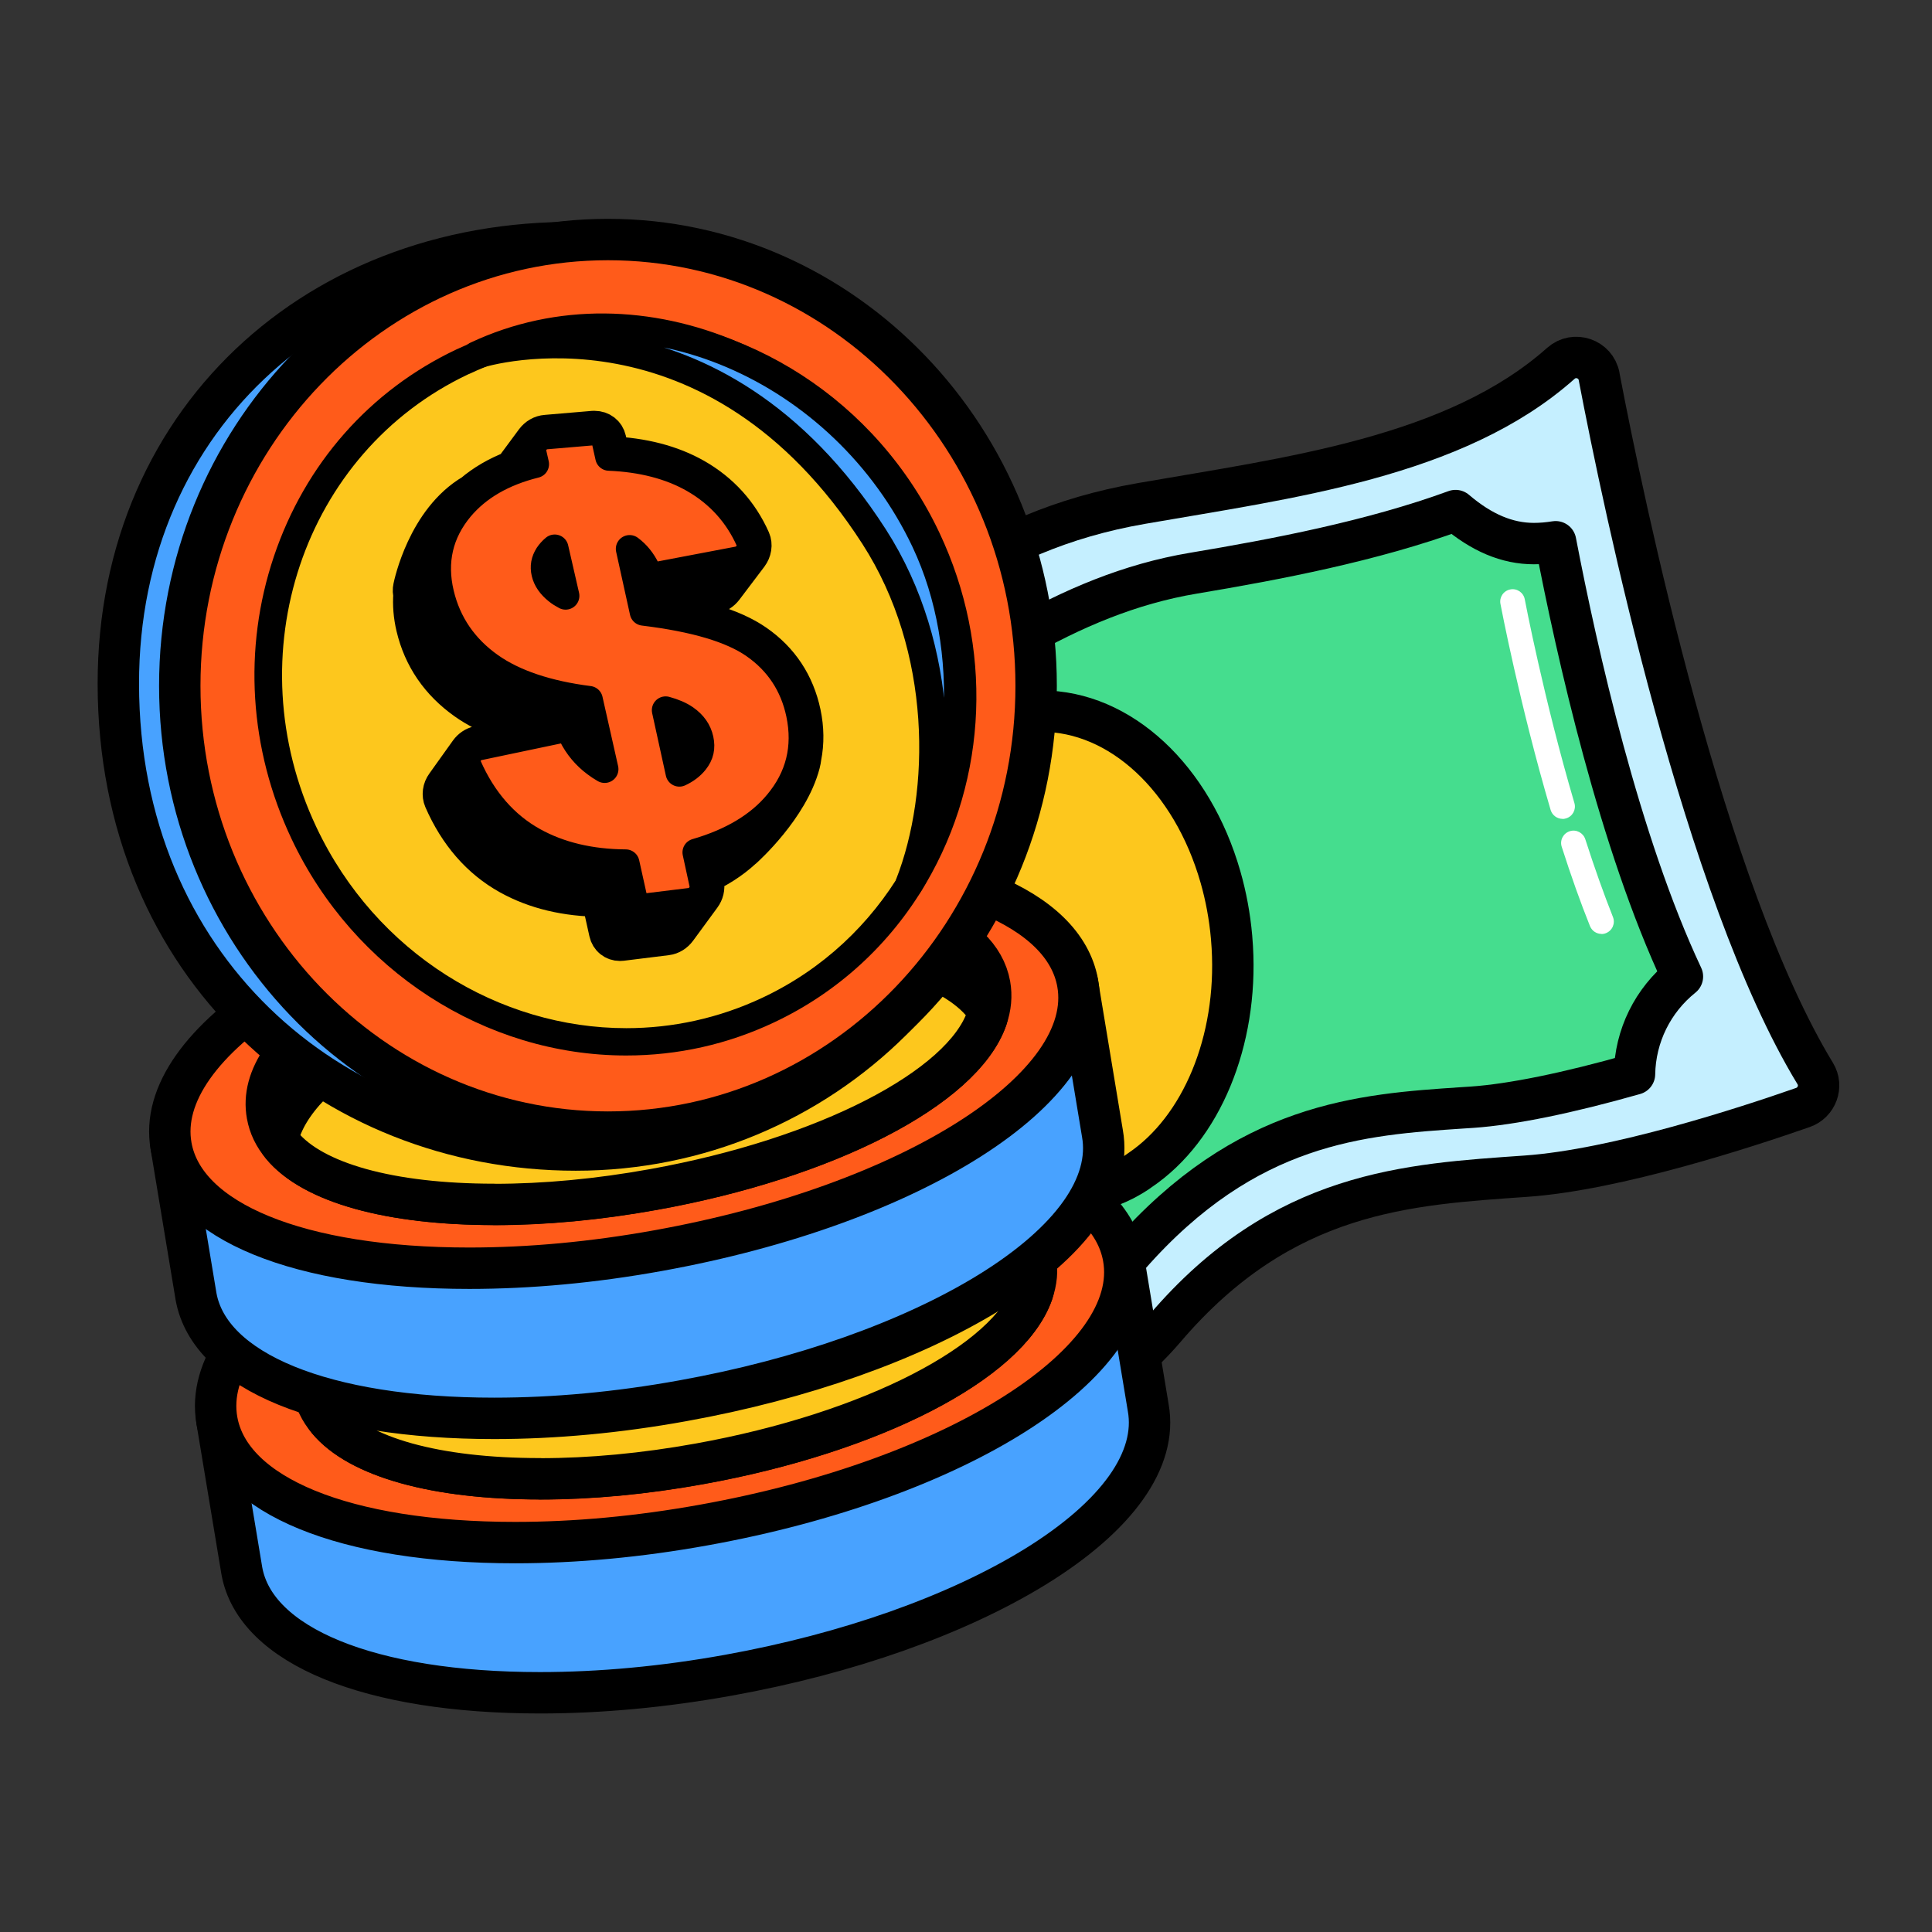 <svg width="56" height="56" viewBox="0 0 56 56" fill="none" xmlns="http://www.w3.org/2000/svg">
<rect x="0" y="0" width="56" height="56" fill="#333333" stroke="none"/>
<path d="M46.35 10.911C47.071 14.683 49.401 25.837 52.616 31.118C52.839 31.483 52.661 31.961 52.258 32.101C50.62 32.674 46.843 33.909 44.234 34.092C40.82 34.333 37.183 34.503 33.769 38.5C30.469 42.365 22.299 45.337 15.993 46.068C15.632 46.111 15.304 45.869 15.243 45.514C14.803 42.946 12.841 32.976 7.916 25.689C7.627 25.262 7.892 24.684 8.406 24.634C11.285 24.353 18.736 23.404 21.984 20.944C26.053 17.858 28.396 15.409 33.088 14.593C37.348 13.851 42.183 13.257 45.242 10.532C45.634 10.184 46.254 10.396 46.352 10.911H46.35Z" fill="#C5EFFF" stroke="black" stroke-width="1.2" stroke-linecap="round" stroke-linejoin="round"/>
<path d="M20.334 42.72C19.812 41.328 18.494 40.368 16.989 40.318C16.35 37.097 15.109 32.57 12.75 28.488C13.773 27.918 14.473 26.886 14.621 25.717C17.635 25.124 21.54 24.108 23.65 22.574C23.989 22.327 24.323 22.081 24.657 21.834C27.881 19.464 30.924 17.227 34.59 16.615C36.997 16.212 39.767 15.684 42.19 14.799C42.943 15.443 43.687 15.756 44.461 15.756C44.671 15.756 44.88 15.737 45.09 15.703C45.71 18.934 46.948 24.44 48.766 28.305C47.907 28.994 47.396 30.025 47.377 31.133C45.447 31.682 43.825 32.013 42.672 32.093L42.394 32.111C39.457 32.307 36.13 32.527 32.729 36.398C30.38 39.067 25.211 41.696 20.334 42.725V42.72Z" fill="#45DD8E" stroke="black" stroke-width="1.2" stroke-linejoin="round"/>
<path d="M30.717 34.654C29.498 34.654 28.289 34.087 27.311 33.056C26.24 31.938 25.514 30.347 25.264 28.579C25.243 28.42 25.225 28.261 25.209 28.094C25.002 25.759 25.675 23.508 27.011 22.074C27.735 21.305 28.602 20.823 29.519 20.674C29.609 20.656 29.72 20.64 29.834 20.629C29.954 20.619 30.07 20.613 30.189 20.613C32.469 20.613 34.555 22.546 35.377 25.424C35.536 25.979 35.645 26.564 35.698 27.166C35.706 27.262 35.714 27.357 35.719 27.455C35.878 30.175 34.828 32.714 33.042 33.918C32.914 34.013 32.763 34.103 32.572 34.204C32.09 34.448 31.587 34.591 31.072 34.639C30.953 34.649 30.836 34.654 30.72 34.654H30.717Z" fill="#FDC71D" stroke="black" stroke-width="1.2" stroke-linejoin="round"/>
<path d="M15.654 49.066C10.716 49.066 7.402 47.711 7.01 45.532L6.286 41.172C6.252 40.957 6.395 40.753 6.607 40.716L12.937 39.576C14.793 38.799 16.951 38.176 19.174 37.773C21.046 37.437 22.883 37.264 24.633 37.264C24.974 37.264 25.316 37.272 25.648 37.285L32.097 36.124C32.121 36.119 32.145 36.119 32.169 36.119C32.251 36.119 32.33 36.143 32.397 36.191C32.484 36.252 32.542 36.344 32.561 36.45L33.282 40.803C33.552 42.306 32.389 43.944 30.003 45.416C27.723 46.818 24.569 47.934 21.115 48.557C19.238 48.896 17.398 49.066 15.652 49.066H15.654Z" fill="#48A2FF" stroke="black" stroke-width="1.2" stroke-linejoin="round"/>
<path d="M14.932 44.713C9.994 44.713 6.68 43.358 6.288 41.179C5.745 38.157 11.089 34.748 18.455 33.423C20.332 33.084 22.172 32.914 23.921 32.914C28.86 32.914 32.173 34.269 32.565 36.448C33.109 39.469 27.765 42.878 20.398 44.204C18.521 44.543 16.682 44.713 14.932 44.713Z" fill="#FF5B1A" stroke="black" stroke-width="1.2" stroke-linejoin="round"/>
<path d="M15.65 42.862C12.639 42.862 10.396 42.239 9.498 41.152C9.275 40.887 9.132 40.59 9.076 40.272C8.978 39.737 9.127 39.183 9.516 38.623C10.77 36.815 14.423 35.135 18.818 34.345C20.416 34.056 21.972 33.91 23.444 33.91C27.269 33.91 29.726 34.878 30.017 36.5C30.073 36.818 30.044 37.144 29.927 37.473C29.227 39.493 25.257 41.531 20.273 42.427C18.675 42.716 17.119 42.862 15.65 42.862Z" fill="#48A2FF" stroke="black" stroke-width="1.2" stroke-linejoin="round"/>
<path d="M15.65 42.863C12.639 42.863 10.396 42.24 9.498 41.153C9.41 41.05 9.384 40.909 9.426 40.779C10.107 38.645 14.065 36.528 19.051 35.632C20.567 35.358 22.049 35.221 23.457 35.221C26.593 35.221 28.928 35.905 29.866 37.095C29.951 37.201 29.975 37.344 29.93 37.471C29.227 39.494 25.259 41.532 20.276 42.431C18.677 42.72 17.121 42.866 15.653 42.866L15.65 42.863Z" fill="#FDC71D" stroke="black" stroke-width="1.2" stroke-linejoin="round"/>
<path d="M14.326 41.112C9.388 41.112 6.074 39.758 5.682 37.579L4.958 33.218C4.924 33.004 5.067 32.8 5.279 32.763L11.609 31.623C13.465 30.846 15.622 30.223 17.846 29.82C19.718 29.483 21.555 29.311 23.304 29.311C23.646 29.311 23.988 29.319 24.32 29.332L30.769 28.171C30.793 28.166 30.817 28.166 30.841 28.166C30.923 28.166 31.002 28.19 31.069 28.238C31.156 28.299 31.214 28.391 31.233 28.497L31.954 32.85C32.224 34.353 31.061 35.991 28.675 37.462C26.395 38.865 23.241 39.981 19.787 40.603C17.91 40.943 16.07 41.112 14.323 41.112H14.326Z" fill="#48A2FF" stroke="black" stroke-width="1.2" stroke-linejoin="round"/>
<path d="M13.604 36.76C8.666 36.76 5.352 35.405 4.96 33.226C4.416 30.204 9.76 26.795 17.127 25.47C19.004 25.131 20.843 24.961 22.593 24.961C27.531 24.961 30.845 26.316 31.237 28.494C31.781 31.516 26.437 34.925 19.07 36.251C17.193 36.59 15.354 36.76 13.604 36.76Z" fill="#FF5B1A" stroke="black" stroke-width="1.2" stroke-linejoin="round"/>
<path d="M14.322 34.909C11.311 34.909 9.068 34.286 8.17 33.199C7.947 32.934 7.804 32.637 7.748 32.319C7.65 31.784 7.798 31.23 8.188 30.67C9.442 28.862 13.095 27.182 17.49 26.392C19.088 26.103 20.644 25.957 22.115 25.957C25.941 25.957 28.398 26.925 28.689 28.547C28.745 28.865 28.716 29.191 28.599 29.52C27.899 31.54 23.928 33.578 18.945 34.474C17.347 34.763 15.791 34.909 14.322 34.909Z" fill="#48A2FF" stroke="black" stroke-width="1.2" stroke-linejoin="round"/>
<path d="M14.322 34.91C11.311 34.91 9.068 34.287 8.17 33.2C8.082 33.097 8.056 32.956 8.098 32.826C8.779 30.692 12.737 28.574 17.723 27.678C19.239 27.405 20.721 27.268 22.129 27.268C25.264 27.268 27.6 27.951 28.538 29.142C28.623 29.248 28.647 29.391 28.602 29.518C27.899 31.541 23.931 33.579 18.948 34.478C17.349 34.767 15.793 34.913 14.325 34.913L14.322 34.91Z" fill="#FDC71D" stroke="black" stroke-width="1.2" stroke-linejoin="round"/>
<path d="M29.635 20.417C29.635 27.637 23.817 33.334 16.689 33.334C9.561 33.334 3.44 28.009 3.43 19.828C3.422 12 9.54 6.614 17.466 7.057C24.583 7.454 29.635 13.196 29.635 20.417Z" fill="#48A2FF" stroke="black" stroke-width="1.2" stroke-linecap="round" stroke-linejoin="round"/>
<path d="M17.622 32.815C10.778 32.815 5.211 27.012 5.211 19.879C5.211 12.746 10.778 6.943 17.622 6.943C24.466 6.943 30.033 12.746 30.033 19.879C30.033 27.012 24.466 32.815 17.622 32.815Z" fill="#FF5B1A" stroke="black" stroke-width="1.2" stroke-linejoin="round"/>
<path d="M18.153 30.2C14.214 30.2 10.545 27.822 8.809 24.145C7.627 21.638 7.449 18.838 8.316 16.259C9.183 13.675 10.991 11.626 13.408 10.486C13.419 10.48 13.427 10.478 13.437 10.472C14.728 9.868 16.107 9.561 17.53 9.561C21.469 9.561 25.135 11.938 26.874 15.615C28.374 18.793 28.234 22.451 26.5 25.407C25.504 27.106 24.043 28.442 22.278 29.274C20.979 29.887 19.59 30.2 18.156 30.2H18.153Z" fill="#FDC71D"/>
<path d="M17.531 9.958C21.205 9.958 24.786 12.124 26.514 15.784C28.009 18.952 27.76 22.475 26.157 25.205C25.231 26.78 23.858 28.09 22.106 28.916C20.831 29.518 19.485 29.802 18.154 29.802C14.477 29.802 10.899 27.636 9.17 23.975C6.814 18.984 8.786 13.107 13.579 10.846C13.579 10.846 13.584 10.846 13.595 10.841C14.864 10.244 16.206 9.961 17.534 9.961M17.531 9.163C16.057 9.163 14.631 9.478 13.292 10.101C13.274 10.107 13.261 10.114 13.237 10.125C10.721 11.313 8.842 13.444 7.938 16.132C7.039 18.806 7.222 21.712 8.449 24.312C10.249 28.129 14.058 30.594 18.151 30.594C19.646 30.594 21.091 30.271 22.443 29.632C24.28 28.765 25.801 27.374 26.838 25.606C28.64 22.539 28.786 18.74 27.23 15.443C25.428 11.625 21.618 9.16 17.528 9.16L17.531 9.163Z" fill="black"/>
<path d="M26.348 25.63C27.387 22.982 27.427 18.801 25.336 15.554C20.67 8.307 14.155 10.16 13.805 10.295C18.589 8.044 24.458 10.7 26.812 15.684C28.307 18.852 27.955 22.902 26.351 25.632L26.348 25.63Z" fill="#48A2FF" stroke="black" stroke-width="0.8" stroke-linecap="round" stroke-linejoin="round"/>
<path d="M17.968 27.254C17.822 27.254 17.703 27.159 17.671 27.013L17.44 25.974C16.425 25.971 15.529 25.756 14.779 25.338C13.949 24.876 13.31 24.142 12.881 23.159C12.828 23.037 12.846 22.888 12.934 22.769L13.618 21.812C13.681 21.725 13.774 21.661 13.875 21.64L16.024 21.186C14.98 21.017 14.142 20.712 13.525 20.275C12.772 19.742 12.284 19.031 12.078 18.159C12.003 17.841 11.977 17.526 12.001 17.221C11.982 17.165 11.979 17.102 11.993 17.038C12.009 16.959 12.398 15.108 13.732 14.329C14.058 14.051 14.447 13.825 14.895 13.653L15.524 12.802C15.6 12.699 15.714 12.632 15.836 12.624L17.201 12.508C17.201 12.508 17.223 12.508 17.233 12.508C17.392 12.508 17.52 12.606 17.554 12.757L17.663 13.245C18.62 13.284 19.444 13.499 20.115 13.881C20.849 14.3 21.395 14.902 21.737 15.67C21.79 15.792 21.766 15.943 21.676 16.065L20.952 17.022C20.883 17.112 20.785 17.176 20.679 17.194L18.63 17.587L18.662 17.733C20.16 17.915 21.212 18.228 21.872 18.687C22.572 19.172 23.017 19.845 23.195 20.688C23.285 21.115 23.29 21.534 23.211 21.931C23.203 21.998 23.192 22.059 23.176 22.12C22.848 23.379 21.573 24.529 21.52 24.577C21.509 24.585 21.498 24.595 21.488 24.603C21.167 24.898 20.777 25.147 20.329 25.351L20.388 25.621C20.412 25.733 20.382 25.855 20.308 25.955L19.606 26.912C19.534 27.01 19.428 27.077 19.317 27.09L18.01 27.252C17.997 27.252 17.981 27.254 17.968 27.254Z" fill="black" stroke="black" stroke-width="1.2" stroke-linejoin="round"/>
<path d="M18.666 26.297C18.52 26.297 18.401 26.202 18.366 26.056L18.136 25.02C17.115 25.014 16.219 24.802 15.463 24.383C14.631 23.922 13.992 23.188 13.56 22.204C13.515 22.098 13.523 21.971 13.584 21.86C13.645 21.748 13.751 21.669 13.87 21.642L16.227 21.147C16.253 21.141 16.277 21.139 16.304 21.139C16.426 21.139 16.532 21.202 16.585 21.308C16.747 21.634 16.977 21.907 17.266 22.122C17.351 22.186 17.438 22.244 17.526 22.294L17.073 20.283C15.861 20.129 14.899 19.805 14.21 19.32C13.454 18.788 12.966 18.077 12.76 17.205C12.54 16.275 12.733 15.437 13.338 14.713C13.847 14.109 14.575 13.687 15.514 13.454L15.44 13.128C15.413 13.017 15.445 12.895 15.519 12.797C15.596 12.699 15.707 12.635 15.827 12.624L17.192 12.508C17.192 12.508 17.213 12.508 17.224 12.508C17.383 12.508 17.51 12.606 17.544 12.757L17.653 13.245C18.61 13.284 19.434 13.499 20.105 13.881C20.839 14.3 21.385 14.902 21.727 15.67C21.775 15.776 21.762 15.906 21.695 16.02C21.629 16.134 21.515 16.214 21.393 16.238L19.095 16.675C19.071 16.68 19.047 16.683 19.023 16.683C18.899 16.683 18.788 16.616 18.735 16.508C18.615 16.259 18.454 16.06 18.25 15.909L18.652 17.735C20.15 17.918 21.203 18.231 21.863 18.689C22.562 19.174 23.008 19.848 23.185 20.691C23.389 21.664 23.172 22.538 22.541 23.291C22.008 23.933 21.216 24.407 20.182 24.707L20.381 25.624C20.405 25.733 20.375 25.855 20.304 25.955C20.232 26.056 20.124 26.122 20.012 26.136L18.7 26.297C18.684 26.297 18.671 26.3 18.658 26.3L18.666 26.297ZM19.692 22.401C19.882 22.313 20.031 22.199 20.142 22.059C20.293 21.868 20.336 21.674 20.283 21.43C20.23 21.189 20.092 20.993 19.861 20.831C19.718 20.731 19.527 20.648 19.294 20.585L19.692 22.401ZM16.078 15.893C16.004 15.954 15.943 16.023 15.893 16.097C15.79 16.259 15.76 16.42 15.803 16.606C15.845 16.791 15.964 16.964 16.155 17.117C16.224 17.173 16.304 17.224 16.394 17.271L16.078 15.893Z" fill="#FF5B1A" stroke="black" stroke-width="0.8" stroke-linejoin="round"/>
<path d="M46.421 27.07C46.277 27.07 46.145 26.985 46.087 26.845C45.813 26.164 45.538 25.39 45.267 24.544C45.206 24.356 45.31 24.154 45.501 24.093C45.689 24.032 45.89 24.139 45.951 24.327C46.217 25.154 46.487 25.912 46.752 26.58C46.826 26.763 46.736 26.972 46.553 27.046C46.511 27.065 46.463 27.073 46.421 27.073V27.07Z" fill="white"/>
<path d="M45.291 23.735C45.137 23.735 44.994 23.635 44.946 23.478C44.047 20.424 43.496 17.532 43.491 17.503C43.454 17.31 43.581 17.122 43.777 17.085C43.971 17.047 44.159 17.175 44.196 17.371C44.201 17.4 44.747 20.26 45.635 23.277C45.691 23.468 45.582 23.666 45.391 23.722C45.357 23.733 45.322 23.738 45.291 23.738V23.735Z" fill="white"/>
</svg>
